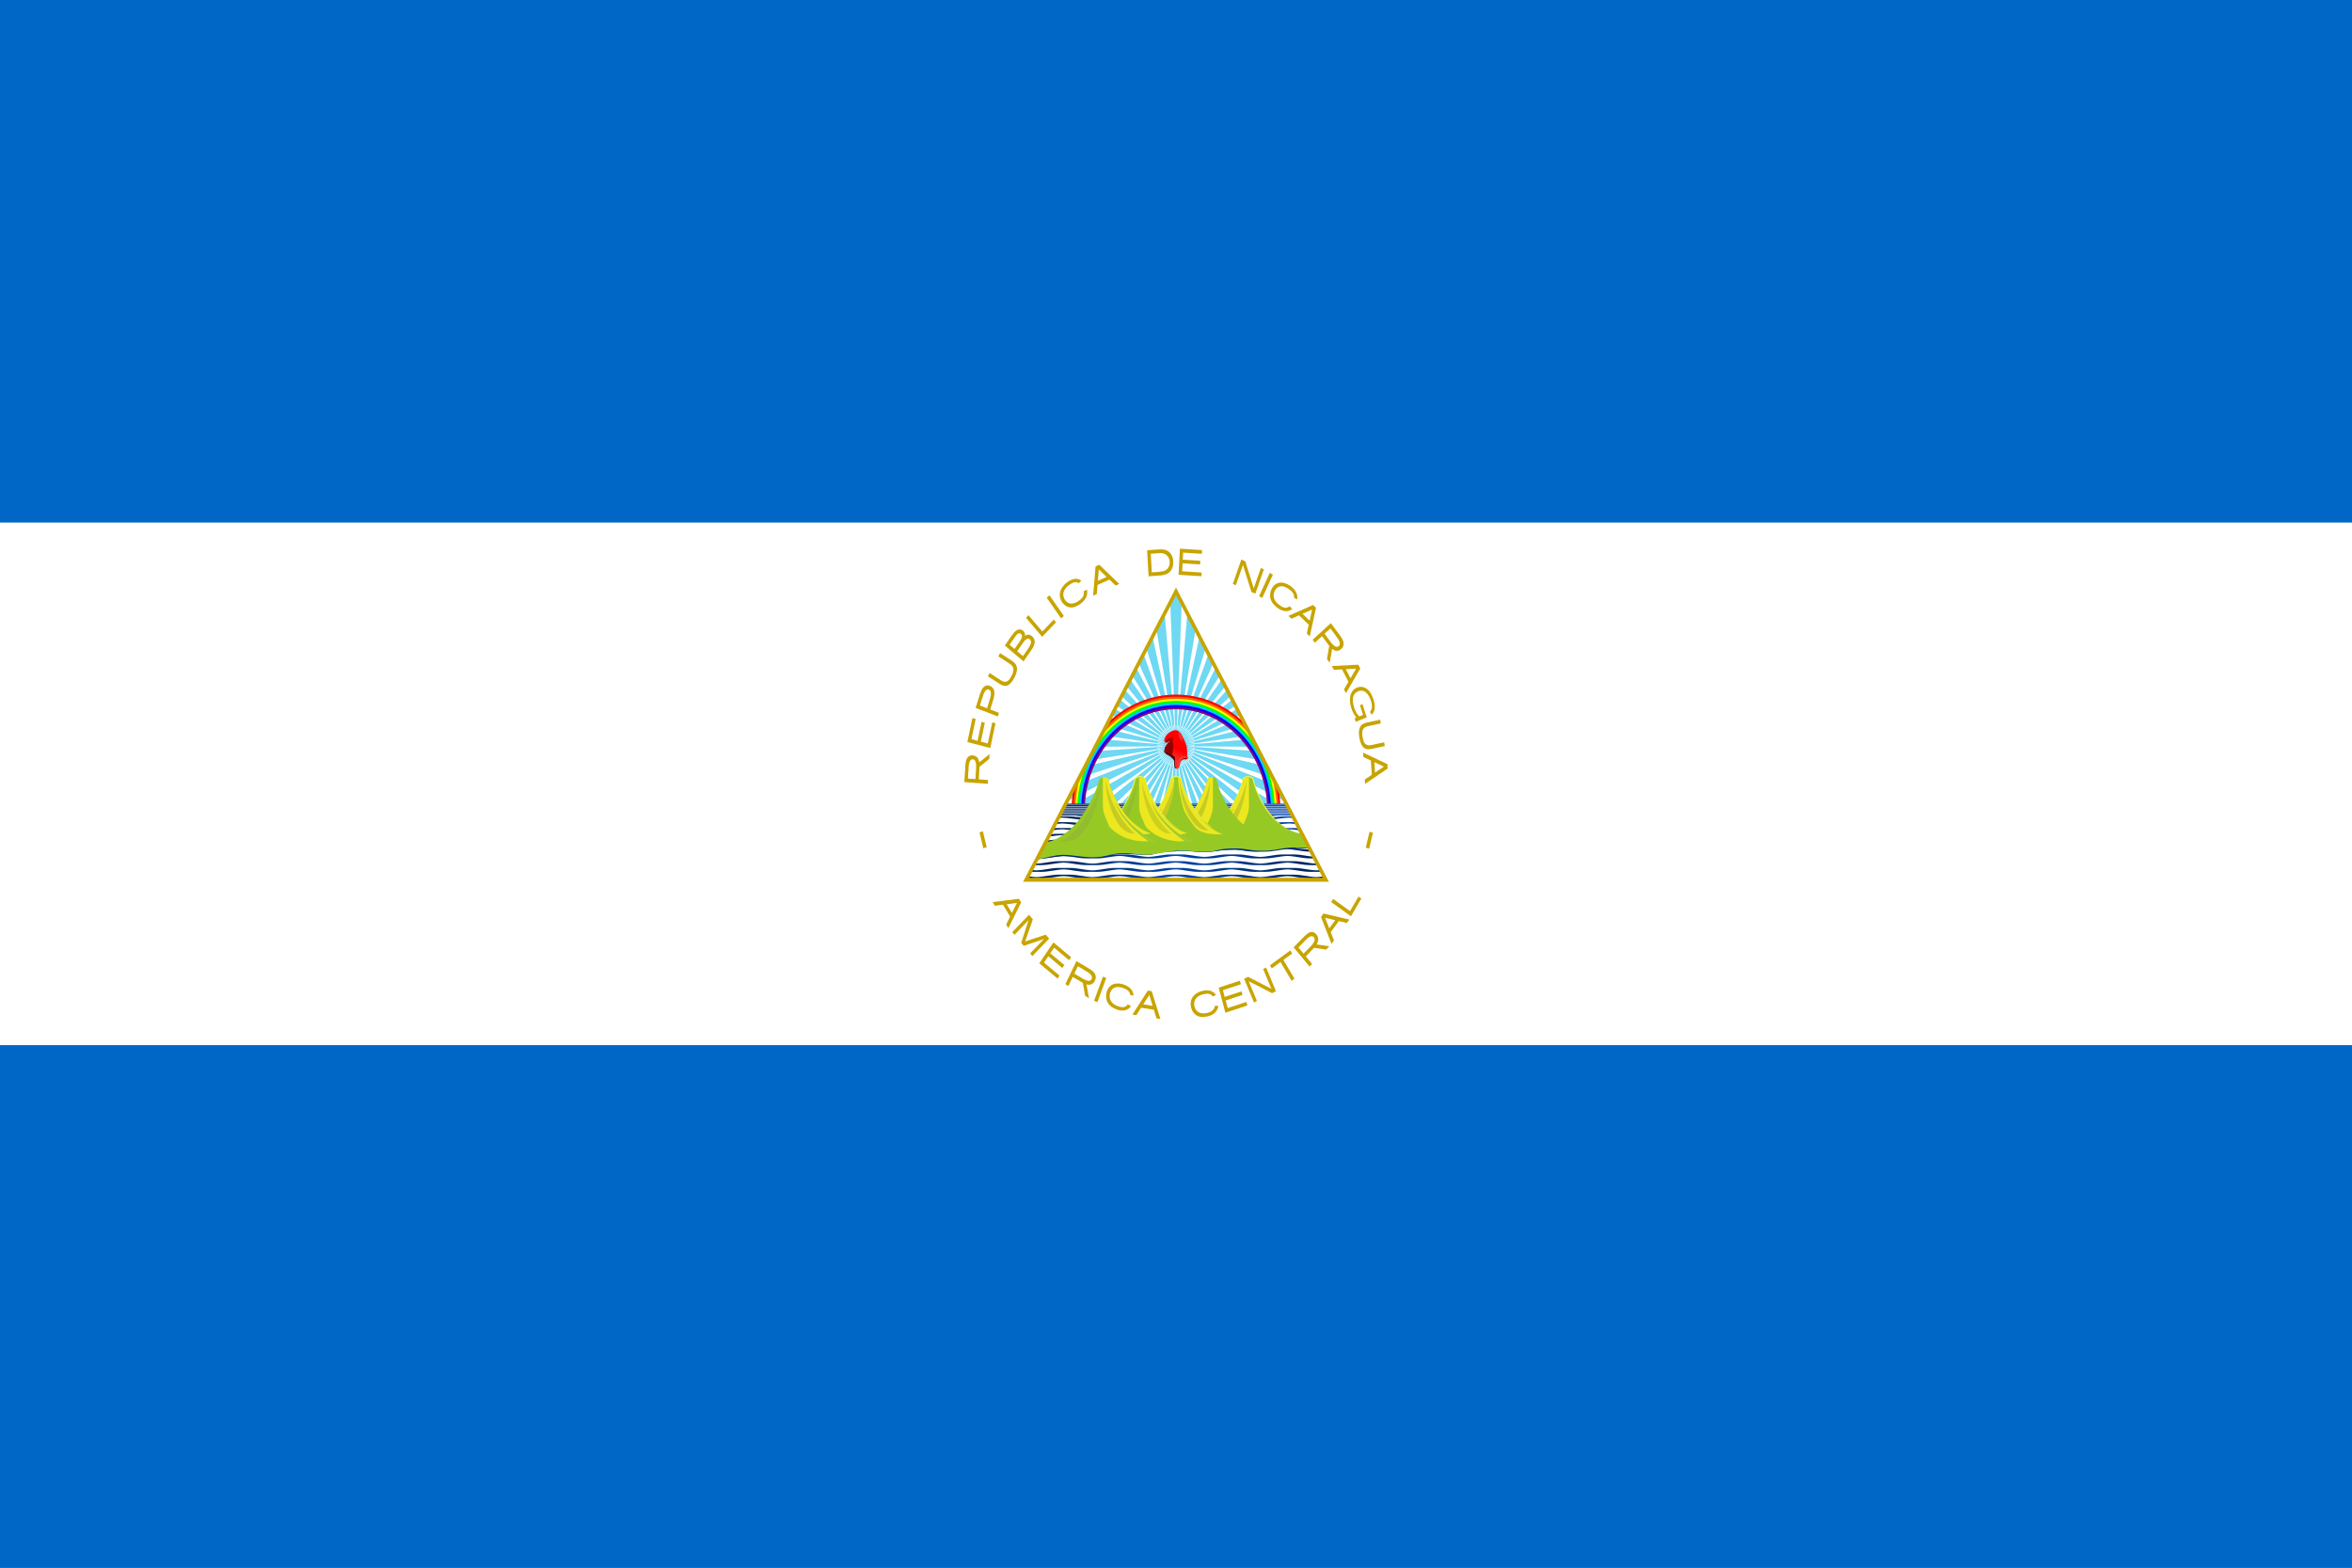 <?xml version="1.0" encoding="UTF-8" standalone="no"?>
<svg
   xmlns:dc="http://purl.org/dc/elements/1.1/"
   xmlns:cc="http://creativecommons.org/ns#"
   xmlns:rdf="http://www.w3.org/1999/02/22-rdf-syntax-ns#"
   xmlns:svg="http://www.w3.org/2000/svg"
   xmlns="http://www.w3.org/2000/svg"
   xmlns:xlink="http://www.w3.org/1999/xlink"
   xmlns:sodipodi="http://sodipodi.sourceforge.net/DTD/sodipodi-0.dtd"
   xmlns:inkscape="http://www.inkscape.org/namespaces/inkscape"
   width="900"
   height="600"
   version="1.1"
   id="svg256"
   sodipodi:docname="nicaragua.svg"
   inkscape:version="0.92.0 r15299">
  <rect width="100%" height="100%" fill="#333333" stroke="none"/>
  <sodipodi:namedview
     pagecolor="#ffffff"
     bordercolor="#666666"
     borderopacity="1"
     objecttolerance="10"
     gridtolerance="10"
     guidetolerance="10"
     inkscape:pageopacity="0"
     inkscape:pageshadow="2"
     inkscape:window-width="640"
     inkscape:window-height="480"
     id="namedview258"
     showgrid="false"
     fit-margin-top="0"
     fit-margin-left="0"
     fit-margin-right="0"
     fit-margin-bottom="0"
     inkscape:zoom="1.3216667"
     inkscape:cx="201.89156"
     inkscape:cy="300"
     inkscape:current-layer="svg256" />
  <defs
     id="defs30">
    <linearGradient
       id="cap1"
       gradientUnits="userSpaceOnUse"
       x1="498.738"
       y1="289.055"
       x2="500.626"
       y2="283.42">
      <stop
         stop-color="#510000"
         offset="0"
         id="stop2" />
      <stop
         stop-color="#8a0000"
         offset="0.3"
         id="stop4" />
      <stop
         stop-color="#a00"
         offset="1"
         id="stop6" />
    </linearGradient>
    <linearGradient
       id="cap2"
       gradientUnits="userSpaceOnUse"
       x1="501.444"
       y1="291.373"
       x2="502.927"
       y2="287.449">
      <stop
         stop-color="#ff2a2a"
         offset="0"
         id="stop9" />
      <stop
         stop-color="#f00"
         offset="1"
         id="stop11" />
    </linearGradient>
    <linearGradient
       id="mountain"
       gradientUnits="userSpaceOnUse"
       x1="484.764"
       y1="311.709"
       x2="484.764"
       y2="317.647">
      <stop
         stop-color="#F5F549"
         offset="0"
         id="stop14" />
      <stop
         stop-color="#97C924"
         offset="1"
         id="stop16" />
    </linearGradient>
    <linearGradient
       id="seafgrad">
      <stop
         stop-color="#025"
         offset="0"
         id="stop19" />
      <stop
         stop-color="#04a"
         offset="0.5"
         id="stop21" />
      <stop
         stop-color="#025"
         offset="1"
         id="stop23" />
    </linearGradient>
    <linearGradient
       id="seabgrad"
       xlink:href="#seafgrad"
       gradientUnits="userSpaceOnUse"
       x1="444.509"
       y1="317.486"
       x2="634.411"
       y2="317.486" />
    <clipPath
       id="shield">
      <path
         d="m 500,226.375 -63.702,110.332 h 127.401 z"
         id="path27"
         inkscape:connector-curvature="0"
         style="fill:#000000" />
    </clipPath>
    <linearGradient
       inkscape:collect="always"
       xlink:href="#seafgrad"
       id="linearGradient4867"
       gradientUnits="userSpaceOnUse"
       x1="444.509"
       y1="317.486"
       x2="634.411"
       y2="317.486" />
    <linearGradient
       inkscape:collect="always"
       xlink:href="#seafgrad"
       id="linearGradient4869"
       gradientUnits="userSpaceOnUse"
       x1="444.509"
       y1="317.486"
       x2="634.411"
       y2="317.486" />
    <linearGradient
       inkscape:collect="always"
       xlink:href="#seafgrad"
       id="linearGradient4871"
       gradientUnits="userSpaceOnUse"
       x1="444.509"
       y1="317.486"
       x2="634.411"
       y2="317.486" />
    <linearGradient
       inkscape:collect="always"
       xlink:href="#seafgrad"
       id="linearGradient4873"
       gradientUnits="userSpaceOnUse"
       x1="444.509"
       y1="317.486"
       x2="634.411"
       y2="317.486" />
    <linearGradient
       inkscape:collect="always"
       xlink:href="#mountain"
       id="linearGradient4877"
       gradientUnits="userSpaceOnUse"
       x1="484.764"
       y1="311.709"
       x2="484.764"
       y2="317.647" />
    <linearGradient
       inkscape:collect="always"
       xlink:href="#seafgrad"
       id="linearGradient4881"
       gradientTransform="scale(4.457,0.224)"
       x1="98.901"
       y1="1440.155"
       x2="124.971"
       y2="1440.155"
       gradientUnits="userSpaceOnUse" />
    <linearGradient
       inkscape:collect="always"
       xlink:href="#seafgrad"
       id="linearGradient4646"
       gradientUnits="userSpaceOnUse"
       x1="444.509"
       y1="317.486"
       x2="634.411"
       y2="317.486" />
    <linearGradient
       inkscape:collect="always"
       xlink:href="#seafgrad"
       id="linearGradient4648"
       gradientUnits="userSpaceOnUse"
       x1="444.509"
       y1="317.486"
       x2="634.411"
       y2="317.486" />
    <linearGradient
       inkscape:collect="always"
       xlink:href="#seafgrad"
       id="linearGradient4650"
       gradientUnits="userSpaceOnUse"
       x1="444.509"
       y1="317.486"
       x2="634.411"
       y2="317.486" />
    <linearGradient
       inkscape:collect="always"
       xlink:href="#seafgrad"
       id="linearGradient4652"
       gradientUnits="userSpaceOnUse"
       x1="444.509"
       y1="317.486"
       x2="634.411"
       y2="317.486" />
    <linearGradient
       inkscape:collect="always"
       xlink:href="#mountain"
       id="linearGradient4654"
       gradientUnits="userSpaceOnUse"
       x1="484.764"
       y1="311.709"
       x2="484.764"
       y2="317.647" />
    <linearGradient
       inkscape:collect="always"
       xlink:href="#mountain"
       id="linearGradient4656"
       gradientUnits="userSpaceOnUse"
       x1="484.764"
       y1="311.709"
       x2="484.764"
       y2="317.647" />
    <linearGradient
       inkscape:collect="always"
       xlink:href="#seafgrad"
       id="linearGradient4658"
       gradientUnits="userSpaceOnUse"
       gradientTransform="scale(9.124,0.11)"
       x1="47.855"
       y1="3054.214"
       x2="61.745"
       y2="3054.214" />
  </defs>
  <g
     id="g4857"
     transform="scale(0.9,1)">
    <rect
       id="rect32"
       height="600"
       width="1000"
       x="0"
       y="0"
       style="fill:#0067c6" />
    <rect
       id="rect34"
       y="200"
       height="200"
       width="1000"
       x="0"
       style="fill:#ffffff" />
    <g
       id="text"
       style="fill:#c8a400">
      <path
         id="path36"
         d="m 410,299.329 c 3.326,0.222 6.653,0.444 9.979,0.667 0.033,-0.486 0.064,-0.972 0.098,-1.458 -1.308,-0.087 -2.616,-0.175 -3.925,-0.262 0.099,-1.603 0.233,-3.205 0.304,-4.809 1.388,-1.004 2.778,-2.007 4.161,-3.017 0.041,-0.616 0.082,-1.232 0.123,-1.848 -1.463,1.062 -2.926,2.124 -4.388,3.186 -0.148,-1.038 -0.722,-2.107 -1.765,-2.468 -0.913,-0.331 -2.032,-0.388 -2.823,0.264 -1.003,0.738 -1.184,2.059 -1.314,3.208 -0.175,2.177 -0.297,4.36 -0.451,6.538 z m 1.519,-1.362 c 0.12,-1.638 0.195,-3.279 0.351,-4.914 0.123,-0.808 0.271,-1.742 0.979,-2.257 0.64,-0.425 1.585,-0.109 1.846,0.614 0.522,1.247 0.29,2.622 0.223,3.93 -0.063,0.947 -0.127,1.894 -0.19,2.841 -1.07,-0.071 -2.142,-0.142 -3.21,-0.214 z"
         inkscape:connector-curvature="0" />
      <path
         id="path38"
         d="m 411.299,284.006 c 3.246,0.758 6.492,1.516 9.738,2.274 0.738,-3.159 1.475,-6.319 2.213,-9.478 -0.461,-0.108 -0.922,-0.215 -1.384,-0.323 -0.628,2.688 -1.255,5.375 -1.883,8.063 -0.988,-0.231 -1.976,-0.461 -2.964,-0.692 0.566,-2.422 1.131,-4.844 1.697,-7.266 -0.459,-0.107 -0.918,-0.214 -1.377,-0.321 -0.566,2.422 -1.131,4.844 -1.696,7.266 -0.874,-0.204 -1.749,-0.408 -2.623,-0.612 0.604,-2.587 1.208,-5.174 1.812,-7.761 -0.464,-0.108 -0.927,-0.216 -1.391,-0.325 -0.714,3.059 -1.428,6.117 -2.142,9.176 z"
         inkscape:connector-curvature="0" />
      <path
         id="path40"
         d="m 414.807,270.929 c 3.148,1.095 6.297,2.19 9.445,3.285 0.16,-0.46 0.32,-0.92 0.48,-1.379 -1.238,-0.431 -2.477,-0.861 -3.715,-1.292 0.485,-1.429 1.016,-2.842 1.462,-4.284 0.32,-1.177 0.567,-2.553 -0.126,-3.647 -0.562,-0.809 -1.562,-1.328 -2.549,-1.296 -1.089,0.047 -1.975,0.848 -2.458,1.775 -0.714,1.342 -1.114,2.818 -1.635,4.24 -0.301,0.866 -0.603,1.733 -0.904,2.599 z m 1.825,-0.912 c 0.506,-1.417 0.962,-2.853 1.509,-4.255 0.34,-0.749 0.755,-1.637 1.617,-1.875 0.709,-0.162 1.452,0.382 1.513,1.109 0.173,1.336 -0.411,2.597 -0.821,3.837 -0.26,0.747 -0.52,1.494 -0.78,2.242 -1.013,-0.352 -2.026,-0.705 -3.039,-1.057 z"
         inkscape:connector-curvature="0" />
      <path
         id="path42"
         d="m 420.024,258.833 c 1.781,1.033 3.547,2.093 5.338,3.107 1.01,0.543 2.291,0.854 3.347,0.245 1.441,-0.798 2.343,-2.271 3.051,-3.707 0.558,-1.21 0.962,-2.714 0.252,-3.951 -0.765,-1.235 -2.156,-1.803 -3.344,-2.54 -1.152,-0.674 -2.305,-1.348 -3.457,-2.022 -0.245,0.418 -0.489,0.836 -0.734,1.255 1.694,0.998 3.4,1.975 5.086,2.986 0.806,0.491 1.474,1.381 1.336,2.369 -0.159,1.178 -0.832,2.212 -1.503,3.164 -0.553,0.771 -1.483,1.394 -2.469,1.185 -1.029,-0.197 -1.865,-0.871 -2.769,-1.357 -1.133,-0.663 -2.266,-1.326 -3.399,-1.988 -0.245,0.418 -0.489,0.836 -0.734,1.255 z"
         inkscape:connector-curvature="0" />
      <path
         id="path44"
         d="m 427.227,247.062 c 2.647,2.026 5.295,4.051 7.942,6.077 1.232,-1.609 2.46,-3.223 3.701,-4.824 0.712,-1.022 1.368,-2.351 0.885,-3.604 -0.439,-0.997 -1.466,-1.77 -2.567,-1.821 -0.497,-0.068 -1.146,0.308 -1.415,0.474 0.283,-1.066 -0.589,-2.068 -1.572,-2.35 -1.182,-0.42 -2.381,0.338 -3.162,1.178 -0.92,1.001 -1.689,2.129 -2.531,3.195 -0.427,0.558 -0.854,1.117 -1.282,1.675 z m 2.014,-0.298 c 0.929,-1.191 1.809,-2.422 2.783,-3.576 0.453,-0.504 1.179,-1.075 1.882,-0.705 0.64,0.278 0.798,1.085 0.492,1.666 -0.485,1.04 -1.286,1.883 -1.954,2.805 -0.364,0.475 -0.727,0.951 -1.091,1.426 -0.704,-0.539 -1.408,-1.077 -2.112,-1.616 z m 3.236,2.476 c 0.964,-1.234 1.873,-2.513 2.89,-3.703 0.52,-0.544 1.172,-1.229 1.997,-1.072 0.704,0.162 1.217,0.927 0.973,1.636 -0.396,1.309 -1.376,2.311 -2.164,3.396 -0.414,0.541 -0.827,1.081 -1.241,1.622 -0.818,-0.626 -1.637,-1.252 -2.455,-1.879 z"
         inkscape:connector-curvature="0" />
      <path
         id="path46"
         d="m 436.231,236.455 6.867,7.269 5.883,-5.558 -0.976,-1.033 -4.706,4.446 -0.121,0.114 -0.087,-0.092 -5.805,-6.144 z"
         inkscape:connector-curvature="0" />
      <path
         id="path48"
         d="m 445.035,228.752 6.095,7.928 1.189,-0.914 -6.095,-7.928 z"
         inkscape:connector-curvature="0" />
      <path
         id="path50"
         d="m 453.991,222.67 c -0.988,0.615 -1.784,1.335 -2.398,2.176 -0.611,0.837 -0.941,1.71 -0.989,2.622 -0.048,0.912 0.195,1.795 0.733,2.657 0.493,0.79 1.153,1.404 1.976,1.844 0.82,0.439 1.706,0.601 2.676,0.492 0.965,-0.108 2.055,-0.535 3.269,-1.291 1.165,-0.726 1.991,-1.562 2.5,-2.525 0.488,-0.923 0.626,-1.904 0.416,-2.947 l -1.383,0.542 c 0.362,1.999 -0.927,2.959 -2.37,3.875 -2.259,1.374 -4.46,1.275 -5.808,-0.79 -1.398,-2.328 0.13,-4.251 2.052,-5.5 1.364,-0.851 2.708,-1.433 3.987,-0.619 l 1.083,-0.964 c -0.746,-0.515 -1.592,-0.753 -2.556,-0.699 -1.012,0.056 -2.068,0.428 -3.189,1.126 z"
         inkscape:connector-curvature="0" />
      <path
         id="path52"
         d="m 465.808,216.773 -1.047,11.206 1.557,-0.628 0.315,-3.474 0.006,-0.003 5.058,-2.039 2.636,2.284 1.557,-0.628 -8.526,-7.346 -1.557,0.628 z m 1.368,1.149 3.325,2.878 -3.723,1.501 z"
         inkscape:connector-curvature="0" />
      <path
         id="path54"
         d="m 487.726,210.591 c 0.208,3.327 0.416,6.654 0.624,9.98 1.804,-0.122 3.612,-0.206 5.414,-0.356 1.418,-0.162 2.939,-0.531 3.908,-1.659 1.251,-1.388 1.429,-3.462 0.881,-5.189 -0.46,-1.521 -1.827,-2.671 -3.376,-2.963 -1.524,-0.293 -3.078,-0.062 -4.614,0.008 -0.946,0.059 -1.892,0.118 -2.838,0.177 z m 1.539,1.327 c 1.436,-0.076 2.871,-0.216 4.31,-0.224 0.816,-0.024 1.629,0.215 2.288,0.701 1.001,0.684 1.588,1.916 1.457,3.125 -0.071,1.39 -1.093,2.669 -2.444,3.02 -0.773,0.2 -1.576,0.256 -2.367,0.344 -0.932,0.058 -1.864,0.117 -2.796,0.175 -0.149,-2.38 -0.298,-4.76 -0.447,-7.141 z"
         inkscape:connector-curvature="0" />
      <path
         id="path56"
         d="m 501.664,210 c -0.19,3.328 -0.38,6.656 -0.571,9.984 3.239,0.185 6.478,0.37 9.717,0.555 0.027,-0.473 0.054,-0.946 0.081,-1.419 -2.755,-0.157 -5.511,-0.316 -8.266,-0.472 0.057,-1.013 0.116,-2.026 0.173,-3.039 2.483,0.141 4.966,0.284 7.449,0.425 0.027,-0.47 0.054,-0.941 0.081,-1.411 -2.483,-0.142 -4.966,-0.284 -7.449,-0.425 0.051,-0.896 0.102,-1.793 0.153,-2.689 2.652,0.151 5.304,0.303 7.956,0.454 0.027,-0.475 0.054,-0.95 0.082,-1.426 -3.136,-0.179 -6.271,-0.359 -9.407,-0.538 z"
         inkscape:connector-curvature="0" />
      <path
         id="path58"
         d="m 527.774,214.166 -3.616,9.323 1.286,0.499 2.867,-7.392 0.149,-0.384 0.16,0.427 3.448,9.919 1.684,0.653 3.616,-9.323 -1.289,-0.5 -2.866,7.389 -0.146,0.378 -0.158,-0.422 -3.454,-9.913 z"
         inkscape:connector-curvature="0" />
      <path
         id="path60"
         d="m 541.208,219.937 -4.546,8.907 -1.336,-0.682 4.546,-8.907 z"
         inkscape:connector-curvature="0" />
      <path
         id="path62"
         d="m 548.751,224.356 c -0.971,-0.641 -1.958,-1.065 -2.978,-1.271 -1.016,-0.206 -1.947,-0.142 -2.796,0.195 -0.848,0.337 -1.549,0.926 -2.109,1.775 -0.513,0.777 -0.795,1.633 -0.852,2.565 -0.056,0.928 0.165,1.801 0.669,2.637 0.501,0.832 1.344,1.644 2.537,2.432 1.146,0.756 2.251,1.158 3.338,1.219 1.043,0.058 1.991,-0.226 2.852,-0.851 l -1.07,-1.031 c -1.665,1.163 -3.076,0.392 -4.51,-0.537 -2.191,-1.479 -3.019,-3.521 -1.706,-5.608 1.532,-2.242 3.917,-1.656 5.854,-0.43 1.343,0.884 2.432,1.863 2.226,3.366 l 1.328,0.582 c 0.157,-0.892 0.02,-1.761 -0.431,-2.614 -0.473,-0.896 -1.252,-1.701 -2.354,-2.428 z"
         inkscape:connector-curvature="0" />
      <path
         id="path64"
         d="m 558.272,231.538 -10.454,4.17 1.268,1.101 3.236,-1.302 0.005,0.005 4.119,3.575 -0.833,3.387 1.268,1.101 2.658,-10.936 -1.268,-1.101 z m -0.4,1.741 -1.049,4.27 -3.032,-2.632 z"
         inkscape:connector-curvature="0" />
      <path
         id="path66"
         d="m 565.825,238.486 c -2.572,2.121 -5.144,4.242 -7.716,6.363 0.31,0.376 0.62,0.751 0.929,1.127 1.012,-0.834 2.023,-1.668 3.035,-2.503 1.029,1.234 2.029,2.491 3.08,3.707 -0.321,1.683 -0.643,3.366 -0.956,5.05 0.393,0.476 0.786,0.953 1.178,1.429 0.335,-1.776 0.671,-3.553 1.006,-5.329 0.864,0.708 2.128,1.063 3.16,0.502 0.888,-0.42 1.67,-1.228 1.716,-2.257 0.108,-1.379 -0.875,-2.496 -1.662,-3.519 -1.256,-1.524 -2.514,-3.047 -3.769,-4.571 z m -0.17,2.034 c 1.08,1.334 2.214,2.627 3.246,3.999 0.476,0.707 1.069,1.701 0.523,2.528 -0.45,0.707 -1.435,0.645 -2.039,0.186 -1.225,-0.824 -2.033,-2.087 -2.989,-3.184 -0.408,-0.494 -0.815,-0.988 -1.223,-1.483 0.827,-0.682 1.655,-1.365 2.482,-2.047 z"
         inkscape:connector-curvature="0" />
      <path
         id="path68"
         d="m 577.523,254.401 -11.243,0.515 0.838,1.455 3.484,-0.169 0.003,0.006 2.72,4.727 -1.897,2.927 0.838,1.455 6.094,-9.462 -0.838,-1.455 z m -0.948,1.514 -2.39,3.691 -2.002,-3.48 z"
         inkscape:connector-curvature="0" />
      <path
         id="path70"
         d="m 583.939,267.638 c -0.625,-1.697 -1.611,-3.434 -3.28,-4.282 -1.857,-0.933 -4.328,-0.479 -5.645,1.156 -1.147,1.359 -1.206,3.281 -0.899,4.952 0.362,1.918 1.241,3.744 2.563,5.185 -0.249,0.089 -0.498,0.179 -0.747,0.268 0.159,0.444 0.319,0.888 0.478,1.331 1.561,-0.561 3.123,-1.122 4.684,-1.684 -0.607,-1.686 -1.214,-3.372 -1.822,-5.058 -0.361,0.13 -0.722,0.259 -1.082,0.389 0.447,1.243 0.893,2.486 1.34,3.728 -0.529,0.19 -1.058,0.38 -1.587,0.57 -1.4,-1.203 -2.181,-2.98 -2.586,-4.748 -0.301,-1.327 -0.313,-2.917 0.694,-3.961 1.154,-1.201 3.201,-1.574 4.587,-0.55 1.367,1 2.138,2.622 2.528,4.233 0.267,1.06 0.223,2.32 -0.581,3.147 -0.225,0.169 0.132,0.404 0.193,0.605 0.127,0.21 0.255,0.421 0.382,0.631 0.848,-0.668 1.36,-1.714 1.344,-2.797 0.028,-1.064 -0.206,-2.121 -0.564,-3.118 z"
         inkscape:connector-curvature="0" />
      <path
         id="path72"
         d="m 586.811,275.447 -5.593,1.088 c -1.038,0.202 -1.816,0.531 -2.335,0.968 -0.518,0.437 -0.849,1.052 -1.009,1.871 -0.158,0.81 -0.135,1.803 0.097,3.011 0.002,0.009 0.004,0.018 0.005,0.028 0.237,1.207 0.589,2.136 1.039,2.828 0.455,0.699 0.993,1.146 1.637,1.356 0.645,0.211 1.489,0.224 2.527,0.022 l 5.593,-1.088 -0.278,-1.427 -5.457,1.062 c -2.45,0.477 -3.275,-0.813 -3.696,-3.019 -0.002,-0.009 -0.003,-0.018 -0.005,-0.028 -0.437,-2.203 -0.155,-3.707 2.295,-4.184 l 5.457,-1.062 -0.278,-1.427 z"
         inkscape:connector-curvature="0" />
      <path
         id="path74"
         d="m 589.879,292.467 -10.348,-4.425 0.121,1.675 3.211,1.363 5.1e-4,0.007 0.394,5.44 -2.981,1.811 0.121,1.675 9.602,-5.87 -0.121,-1.675 z m -1.512,0.951 -3.757,2.285 -0.29,-4.004 z"
         inkscape:connector-curvature="0" />
      <rect
         id="rect76"
         transform="matrix(-0.967,0.255,0.255,0.967,0,0)"
         y="414.199"
         x="-322.944"
         height="6.3"
         width="1.5" />
      <rect
         id="rect78"
         transform="rotate(14.749)"
         y="159.606"
         x="644.14"
         height="6.3"
         width="1.5" />
      <path
         id="path80"
         d="m 433.217,343.989 -11.181,1.286 0.936,1.394 3.464,-0.408 0.004,0.006 3.039,4.529 -1.692,3.051 0.936,1.394 5.43,-9.858 -0.936,-1.394 z m -0.842,1.576 -2.13,3.847 -2.237,-3.334 z"
         inkscape:connector-curvature="0" />
      <path
         id="path82"
         d="m 437.497,350.098 -7.127,6.665 0.952,1.018 6.006,-5.617 -3.151,8.67 1.092,1.167 8.611,-2.614 -5.898,5.515 0.952,1.018 7.127,-6.665 -1.446,-1.546 -8.751,2.614 3.277,-8.469 z"
         inkscape:connector-curvature="0" />
      <path
         id="path84"
         d="m 447.878,360.689 c -2.005,2.663 -4.01,5.326 -6.016,7.988 2.592,1.952 5.183,3.903 7.775,5.855 0.285,-0.378 0.57,-0.757 0.855,-1.135 -2.205,-1.66 -4.409,-3.32 -6.614,-4.981 0.61,-0.811 1.221,-1.621 1.831,-2.432 1.987,1.496 3.974,2.992 5.96,4.488 0.283,-0.376 0.567,-0.753 0.85,-1.129 -1.987,-1.496 -3.974,-2.992 -5.96,-4.488 0.54,-0.717 1.08,-1.434 1.62,-2.152 2.122,1.598 4.244,3.196 6.366,4.794 0.286,-0.38 0.573,-0.761 0.859,-1.141 -2.509,-1.889 -5.018,-3.779 -7.527,-5.668 z"
         inkscape:connector-curvature="0" />
      <path
         id="path86"
         d="m 457.662,367.85 c -1.57,2.941 -3.14,5.882 -4.71,8.823 0.429,0.229 0.859,0.458 1.288,0.688 0.618,-1.157 1.235,-2.313 1.852,-3.47 1.421,0.749 2.825,1.53 4.259,2.254 0.345,1.678 0.688,3.357 1.04,5.034 0.545,0.291 1.089,0.581 1.634,0.872 -0.367,-1.77 -0.733,-3.54 -1.1,-5.31 1.069,0.325 2.372,0.173 3.113,-0.74 0.629,-0.705 1.058,-1.693 0.756,-2.639 -0.351,-1.303 -1.634,-1.986 -2.717,-2.617 -1.803,-0.969 -3.612,-1.929 -5.416,-2.894 z m 0.617,1.945 c 1.507,0.822 3.048,1.585 4.525,2.461 0.685,0.462 1.553,1.095 1.467,2.027 -0.076,0.818 -0.958,1.254 -1.703,1.081 -1.459,-0.242 -2.69,-1.112 -3.99,-1.761 -0.605,-0.323 -1.209,-0.646 -1.814,-0.968 0.505,-0.946 1.01,-1.892 1.515,-2.838 z"
         inkscape:connector-curvature="0" />
      <path
         id="path88"
         d="m 468.957,373.756 -3.779,9.259 1.389,0.567 3.779,-9.259 z"
         inkscape:connector-curvature="0" />
      <path
         id="path90"
         d="m 477.975,376.871 c -1.105,-0.367 -2.167,-0.52 -3.206,-0.455 -1.035,0.065 -1.917,0.369 -2.649,0.915 -0.732,0.546 -1.256,1.297 -1.576,2.261 -0.293,0.884 -0.344,1.784 -0.156,2.699 0.187,0.911 0.627,1.696 1.331,2.373 0.7,0.673 1.725,1.239 3.082,1.69 1.303,0.433 2.474,0.534 3.54,0.311 1.022,-0.214 1.864,-0.735 2.533,-1.563 l -1.301,-0.718 c -1.306,1.556 -2.868,1.177 -4.495,0.652 -2.5,-0.86 -3.83,-2.617 -3.103,-4.973 0.898,-2.563 3.353,-2.616 5.542,-1.935 1.526,0.505 2.833,1.168 3.023,2.672 l 1.433,0.217 c -0.081,-0.902 -0.438,-1.706 -1.095,-2.413 -0.689,-0.743 -1.651,-1.318 -2.904,-1.734 z"
         inkscape:connector-curvature="0" />
      <path
         id="path92"
         d="m 488.029,379.122 -6.54,9.159 1.662,0.24 2.019,-2.845 0.007,10e-4 5.398,0.781 1.13,3.3 1.662,0.24 -3.676,-10.637 -1.662,-0.24 z m 0.605,1.681 1.426,4.159 -3.973,-0.575 z"
         inkscape:connector-curvature="0" />
      <path
         id="path94"
         d="m 511.47,379.193 c -1.143,0.221 -2.144,0.607 -3.018,1.172 -0.871,0.563 -1.492,1.26 -1.863,2.094 -0.371,0.834 -0.46,1.745 -0.268,2.743 0.177,0.914 0.573,1.724 1.184,2.43 0.609,0.703 1.377,1.172 2.322,1.418 0.94,0.245 2.11,0.237 3.514,-0.035 1.348,-0.26 2.419,-0.745 3.239,-1.462 0.787,-0.687 1.266,-1.553 1.445,-2.603 l -1.485,0.011 c -0.378,1.996 -1.925,2.431 -3.601,2.769 -2.601,0.474 -4.62,-0.408 -5.14,-2.818 -0.472,-2.674 1.644,-3.922 3.886,-4.4 1.578,-0.306 3.042,-0.368 3.944,0.851 l 1.356,-0.512 c -0.512,-0.747 -1.217,-1.273 -2.135,-1.568 -0.964,-0.31 -2.084,-0.341 -3.381,-0.091 z"
         inkscape:connector-curvature="0" />
      <path
         id="path96"
         d="m 518.148,378.01 c 0.948,3.196 1.896,6.391 2.844,9.587 3.11,-0.923 6.221,-1.846 9.331,-2.768 -0.135,-0.454 -0.269,-0.908 -0.404,-1.362 -2.646,0.785 -5.292,1.57 -7.938,2.355 -0.289,-0.973 -0.577,-1.946 -0.866,-2.918 2.384,-0.708 4.769,-1.415 7.153,-2.122 -0.134,-0.452 -0.268,-0.903 -0.402,-1.355 -2.384,0.707 -4.769,1.415 -7.153,2.122 -0.255,-0.861 -0.511,-1.721 -0.766,-2.582 2.547,-0.756 5.093,-1.511 7.64,-2.267 -0.135,-0.456 -0.271,-0.913 -0.406,-1.369 -3.011,0.893 -6.022,1.787 -9.033,2.68 z"
         inkscape:connector-curvature="0" />
      <path
         id="path98"
         d="m 528.966,374.61 c 1.399,3.025 2.799,6.051 4.198,9.076 0.417,-0.193 0.835,-0.386 1.252,-0.579 -1.167,-2.523 -2.334,-5.047 -3.502,-7.57 3.237,1.468 6.455,2.979 9.685,4.464 0.215,0.187 0.431,0.062 0.646,-0.053 0.42,-0.194 0.839,-0.388 1.259,-0.582 -1.399,-3.025 -2.799,-6.051 -4.198,-9.076 -0.418,0.194 -0.837,0.387 -1.255,0.581 1.166,2.52 2.331,5.04 3.497,7.56 -3.324,-1.507 -6.629,-3.054 -9.946,-4.577 -0.545,0.252 -1.091,0.505 -1.636,0.757 z"
         inkscape:connector-curvature="0" />
      <path
         id="path100"
         d="m 539.947,369.452 0.783,1.19 3.572,-2.351 0.136,-0.089 0.068,0.103 4.647,7.06 1.214,-0.799 -4.647,-7.06 -0.068,-0.103 0.138,-0.091 3.589,-2.362 -0.783,-1.19 z"
         inkscape:connector-curvature="0" />
      <path
         id="path102"
         d="m 550.009,362.562 c 2.259,2.452 4.518,4.903 6.777,7.355 0.358,-0.33 0.716,-0.66 1.074,-0.989 -0.889,-0.964 -1.777,-1.928 -2.666,-2.893 1.175,-1.095 2.376,-2.163 3.532,-3.279 1.698,0.228 3.396,0.457 5.095,0.678 0.454,-0.418 0.908,-0.837 1.362,-1.255 -1.792,-0.237 -3.584,-0.474 -5.376,-0.711 0.659,-0.902 0.945,-2.183 0.328,-3.183 -0.468,-0.864 -1.318,-1.6 -2.348,-1.59 -1.382,-0.032 -2.444,1.011 -3.422,1.853 -1.453,1.337 -2.905,2.678 -4.357,4.014 z m 2.04,0.058 c 1.273,-1.152 2.501,-2.355 3.815,-3.461 0.68,-0.514 1.64,-1.16 2.495,-0.661 0.731,0.41 0.723,1.397 0.298,2.026 -0.756,1.269 -1.975,2.147 -3.018,3.163 -0.47,0.433 -0.94,0.866 -1.41,1.299 -0.727,-0.789 -1.454,-1.577 -2.18,-2.366 z"
         inkscape:connector-curvature="0" />
      <path
         id="path104"
         d="m 561.643,350.918 4.473,10.327 1.063,-1.3 -1.396,-3.197 0.004,-0.005 3.453,-4.221 3.41,0.734 1.063,-1.3 -11.009,-2.338 -1.063,1.3 z m 1.752,0.349 4.299,0.923 -2.542,3.107 z"
         inkscape:connector-curvature="0" />
      <path
         id="path106"
         d="m 565.998,345.253 8.39,5.441 4.403,-6.79 -1.192,-0.773 -3.522,5.431 -0.09,0.139 -0.106,-0.069 -7.092,-4.599 z"
         inkscape:connector-curvature="0" />
    </g>
    <g
       id="g252"
       clip-path="url(#shield)">
      <g
         id="rays">
        <path
           id="path109"
           d="m 500.001,226.408 -31.479,54.535 -15.42,26.701 h 93.797 L 532.185,282.161 500.001,226.408 Z"
           inkscape:connector-curvature="0"
           style="fill:#ffffff" />
        <g
           id="rays5">
          <g
             id="ray">
            <path
               id="path111"
               d="m 500.001,226.408 -2.357,4.082 2.357,54.977 2.357,-54.977 z"
               inkscape:connector-curvature="0"
               style="opacity:0.62;fill:#17c0eb;stroke:#17c0eb;stroke-width:0.129" />
            <path
               id="path113"
               d="m 500.001,277.475 c -0.044,0 -0.089,0.002 -0.134,0.003 l 0.134,3.111 0.134,-3.111 c -0.044,-9.7e-4 -0.089,-0.003 -0.134,-0.003 z"
               inkscape:connector-curvature="0"
               style="fill:#ffffff" />
          </g>
          <use
             id="use116"
             transform="rotate(72,500.001,285.467)"
             xlink:href="#ray"
             x="0"
             y="0"
             width="100%"
             height="100%" />
          <use
             id="use118"
             transform="rotate(144,500.001,285.467)"
             xlink:href="#ray"
             x="0"
             y="0"
             width="100%"
             height="100%" />
          <use
             id="use120"
             transform="rotate(-144,500.001,285.467)"
             xlink:href="#ray"
             x="0"
             y="0"
             width="100%"
             height="100%" />
          <use
             id="use122"
             transform="rotate(-72,500.001,285.467)"
             xlink:href="#ray"
             x="0"
             y="0"
             width="100%"
             height="100%" />
        </g>
        <use
           id="use125"
           transform="rotate(8,500.001,285.467)"
           xlink:href="#rays5"
           x="0"
           y="0"
           width="100%"
           height="100%" />
        <use
           id="use127"
           transform="rotate(16,500.001,285.467)"
           xlink:href="#rays5"
           x="0"
           y="0"
           width="100%"
           height="100%" />
        <use
           id="use129"
           transform="rotate(24,500.001,285.467)"
           xlink:href="#rays5"
           x="0"
           y="0"
           width="100%"
           height="100%" />
        <use
           id="use131"
           transform="rotate(32,500.001,285.467)"
           xlink:href="#rays5"
           x="0"
           y="0"
           width="100%"
           height="100%" />
        <use
           id="use133"
           transform="rotate(40,500.001,285.467)"
           xlink:href="#rays5"
           x="0"
           y="0"
           width="100%"
           height="100%" />
        <use
           id="use135"
           transform="rotate(48,500.001,285.467)"
           xlink:href="#rays5"
           x="0"
           y="0"
           width="100%"
           height="100%" />
        <use
           id="use137"
           transform="rotate(56,500.001,285.467)"
           xlink:href="#rays5"
           x="0"
           y="0"
           width="100%"
           height="100%" />
        <use
           id="use139"
           transform="rotate(64,500.001,285.467)"
           xlink:href="#rays5"
           x="0"
           y="0"
           width="100%"
           height="100%" />
      </g>
      <g
         id="rainbow">
        <path
           id="path142"
           d="m 500,265.844 c -11.067,0 -21.195,4.051 -28.969,10.75 L 456.375,302 c -0.501,2.67 -0.75,5.434 -0.75,8.25 h 5.031 c 0,-21.726 17.617,-39.344 39.344,-39.344 21.726,0 39.344,17.617 39.344,39.344 h 5.031 c 0,-2.813 -0.25,-5.582 -0.75,-8.25 l -14.656,-25.406 c -7.773,-6.697 -17.904,-10.75 -28.969,-10.75 z"
           inkscape:connector-curvature="0"
           style="fill:#ff0000" />
        <path
           id="path144"
           d="m 500,266.656 c -11.764,0 -22.439,4.675 -30.281,12.25 l -12.031,20.844 c -0.834,3.366 -1.281,6.876 -1.281,10.5 h 4.25 c 0,-21.726 17.617,-39.344 39.344,-39.344 21.726,0 39.344,17.617 39.344,39.344 h 4.25 c 0,-3.625 -0.447,-7.164 -1.281,-10.531 l -12.031,-20.812 c -7.841,-7.575 -18.518,-12.25 -30.281,-12.25 z"
           inkscape:connector-curvature="0"
           style="fill:#ff6600" />
        <path
           id="path146"
           d="m 500,267.469 c -12.702,0 -24.101,5.522 -31.938,14.312 l -8.719,15.094 c -1.384,4.208 -2.125,8.703 -2.125,13.375 h 3.438 c 0,-21.726 17.617,-39.344 39.344,-39.344 21.726,0 39.344,17.617 39.344,39.344 h 3.438 c 0,-4.673 -0.74,-9.165 -2.125,-13.375 l -8.719,-15.095 c -7.836,-8.788 -19.237,-14.312 -31.938,-14.312 z"
           inkscape:connector-curvature="0"
           style="fill:#ffff00" />
        <path
           id="path148"
           d="m 500,268.25 c -14.55,0 -27.372,7.414 -34.906,18.656 l -2.812,4.875 c -2.735,5.574 -4.282,11.842 -4.282,18.469 h 2.656 c 0,-21.726 17.617,-39.344 39.344,-39.344 21.726,0 39.344,17.617 39.344,39.344 h 2.656 c 0,-6.616 -1.556,-12.871 -4.281,-18.438 l -2.844,-4.937 c -7.536,-11.227 -20.337,-18.625 -34.875,-18.625 z"
           inkscape:connector-curvature="0"
           style="fill:#00ff00" />
        <path
           id="path150"
           d="m 500,269.062 c -22.747,0 -41.188,18.44 -41.188,41.188 h 1.844 c 0,-21.726 17.617,-39.344 39.344,-39.344 21.726,0 39.344,17.617 39.344,39.344 h 1.844 c 0,-22.747 -18.44,-41.188 -41.188,-41.188 z"
           inkscape:connector-curvature="0"
           style="fill:#00ccff" />
        <path
           id="path152"
           d="m 500,269.844 c -22.306,0 -40.375,18.1 -40.375,40.406 h 1.344 c 0,-21.559 17.472,-39.031 39.031,-39.031 21.559,0 39.031,17.472 39.031,39.031 h 1.375 c 0,-22.306 -18.1,-40.406 -40.406,-40.406 z"
           inkscape:connector-curvature="0"
           style="fill:#0000ff" />
        <path
           id="path154"
           d="m 500.001,270.657 c -21.864,0 -39.589,17.725 -39.589,39.589 0,0.245 0.003,0.49 0.007,0.734 h 0.801 c -0.005,-0.244 -0.007,-0.489 -0.007,-0.734 0,-21.422 17.366,-38.788 38.788,-38.788 21.422,0 38.788,17.366 38.788,38.788 0,0.245 -0.002,0.49 -0.007,0.734 h 0.797 c 0.004,-0.244 0.007,-0.489 0.007,-0.734 0,-21.864 -17.721,-39.589 -39.585,-39.589 z"
           inkscape:connector-curvature="0"
           style="fill:#800080" />
      </g>
      <g
         id="cap">
        <path
           id="path157"
           d="m 500.395,288.134 c -0.644,-0.124 -1.226,-0.484 -1.775,-0.609 -0.756,0.724 -0.835,1.456 -0.731,2.079 0.263,0.14 0.311,0.353 0.878,0.86 0.567,0.507 0.496,0.773 0.462,1.965 -0.014,0.502 0.07,1.581 0.579,1.682 0.549,0.109 0.932,-0.346 1.09,-1.16 0.153,-0.791 0.418,-1.216 0.698,-1.702 0.307,-1.852 -0.193,-2.508 -1.201,-3.115 z"
           inkscape:connector-curvature="0"
           style="fill:#510000" />
        <path
           id="path159"
           d="m 497.168,283.524 c -0.595,0.015 -1.528,1.012 -1.943,0.475 -0.238,-0.309 -0.279,-0.902 -0.037,-1.4 0.559,-1.151 1.124,-1.716 2.167,-2.33 2.378,-1.401 3.889,-0.951 5.074,1.063 1.098,1.773 2.152,3.73 2.246,5.372 0.029,0.501 0.282,1.408 -0.156,1.86 -1.348,1.389 -4.596,-1.435 -6.497,-0.988 -0.639,0.15 -1.377,0.617 -1.98,0.218 -0.469,-0.31 -0.077,-0.997 0.273,-1.294 0.612,-0.52 1.501,-2.365 1.38,-3.164 -0.068,-0.447 -0.08,0.178 -0.526,0.19 z"
           inkscape:connector-curvature="0"
           style="fill:#ff0000" />
        <path
           id="path161"
           d="m 496.927,282.548 c -1.083,0.445 -0.966,1.076 -1.509,1.59 0.154,0.058 0.765,0.311 1.363,-0.301 0.258,-0.214 0.548,-0.293 0.677,-0.362 -0.305,0.222 -0.523,0.555 -0.684,0.685 -0.405,0.329 -1.035,1.082 -1.341,1.846 -0.306,0.764 -0.43,1.673 -0.375,1.782 0.055,0.109 0.426,0.779 1.565,1.232 2.031,0.807 2.417,2.439 4.478,2.439 1.613,0 1.354,-1.056 2.646,-0.832 1.119,0.194 1.714,-0.697 0.636,-1.232 -1.371,-0.469 -4.092,-0.192 -5.372,0.033 -0.413,-4.084 -0.055,-2.65 -0.152,-4.405 -0.097,-1.755 -0.623,-1.861 0.072,-3.281 -0.578,0.872 -1.277,0.734 -2.004,0.807 z"
           style="fill:url(#cap1)"
           inkscape:connector-curvature="0" />
        <path
           id="path163"
           d="m 500.938,279.795 c -0.04,0.223 -0.077,0.516 -0.056,0.6 0.087,0.339 0.175,0.693 0.277,0.994 0.115,0.336 0.162,0.579 0.24,0.928 0.081,0.36 0.401,0.5 0.694,0.722 0.37,0.28 0.084,1.038 0.314,1.069 0.184,0.025 0.488,-1.071 0.49,-1.247 0,-0.236 -0.001,-0.427 -0.037,-0.647 -0.135,-0.295 -0.272,-0.585 -0.425,-0.872 -0.002,-0.004 -0.007,-0.006 -0.009,-0.009 -0.06,-0.112 -0.122,-0.222 -0.194,-0.328 -0.217,-0.318 -0.485,-0.612 -0.786,-0.863 -0.019,-0.015 -0.037,-0.032 -0.056,-0.047 -0.084,-0.065 -0.17,-0.13 -0.259,-0.188 -0.063,-0.041 -0.129,-0.076 -0.194,-0.113 z"
           inkscape:connector-curvature="0"
           style="fill:#ff2a2a" />
        <path
           id="path165"
           d="m 501.249,287.398 c -0.718,-0.188 -1.426,-0.543 -2.037,-0.725 -1.2,-0.358 -2.48,-1.134 -3.365,-0.813 -0.317,0.14 -0.289,0.456 -0.39,0.909 -0.042,0.534 -0.596,1.32 -0.136,1.062 0.685,-0.383 2.491,0.733 3.095,1.106 0.287,0.177 0.892,0.524 1.082,1.022 0.189,0.498 0.092,1.756 0.041,2.296 -0.053,0.566 0.119,1.835 0.686,1.987 0.611,0.164 1.078,-0.322 1.316,-1.23 0.231,-0.881 0.405,-1.387 0.757,-1.915 0.352,-0.528 0.756,-0.756 1.32,-0.862 0.564,-0.107 1.382,0.462 1.382,-0.203 0,-0.437 -0.384,-0.855 -0.221,-1.454 0.128,-0.472 -0.401,-0.378 -0.842,-0.572 -1.036,-0.319 -1.969,-0.419 -2.688,-0.607 z"
           style="fill:url(#cap2)"
           inkscape:connector-curvature="0" />
        <path
           id="path167"
           d="m 498.363,288.902 c -0.327,-0.178 -2.315,-1.478 -3.043,-1.071 -0.23,0.129 -0.317,-0.016 -0.321,-0.257 -0.004,-0.241 0.109,-0.594 0.184,-0.866 0.075,-0.272 0.196,-0.792 0.516,-1.062 0.687,-0.579 2.269,0.575 3.108,0.887 -0.072,0.435 -0.47,2.355 -0.445,2.37 z"
           inkscape:connector-curvature="0"
           style="fill:#910000" />
        <path
           id="path169"
           d="m 501.763,291.361 c 0.916,-1.603 1.508,-1.397 2.613,-1.374 0.368,0.008 0.476,-0.329 0.392,-0.667 -0.278,0.624 -1.662,-0.069 -2.415,0.263 -1.572,0.693 -1.28,3.77 -2.026,4.07 0.776,0.651 1.124,-1.746 1.436,-2.292 z"
           inkscape:connector-curvature="0"
           style="fill:#ff3a3a" />
      </g>
      <g
         id="seab"
         style="fill:url(#seabgrad)">
        <path
           id="path172"
           d="m 453.103,307.645 -9.955,17.237 h 113.708 L 546.9,307.645 h -93.797 z"
           inkscape:connector-curvature="0"
           style="fill:#ffffff" />
        <g
           id="wavesb3"
           style="fill:url(#linearGradient4652)">
          <path
             d="m 449.705,321.364 c -1.658,0 -3.197,0.167 -4.71,0.353 l -0.487,0.847 c 2.433,-0.217 4.697,-0.649 7.14,-0.709 3.293,0.08 6.284,0.829 9.786,0.829 1.518,0.015 3.027,-0.03 4.526,0 3.499,0 6.489,-0.749 9.783,-0.829 3.296,0.08 6.304,0.829 9.804,0.829 1.518,0.005 3.177,-0.024 4.53,0 3.499,0 6.474,-0.749 9.765,-0.829 3.293,0.08 6.269,0.829 9.768,0.829 1.53,0.015 3.033,-0.03 4.544,0 3.499,0 6.49,-0.749 9.786,-0.829 3.296,0.08 6.281,0.829 9.783,0.829 1.516,0.015 3.031,-0.03 4.53,0 3.499,0 6.475,-0.749 9.765,-0.829 2.551,0.062 4.921,0.518 7.486,0.723 l -0.515,-0.893 c -1.403,-0.168 -2.835,-0.321 -4.367,-0.321 -1.529,-0.021 -3.036,0.031 -4.547,0 -3.499,0 -6.474,0.748 -9.765,0.829 -3.296,-0.08 -6.283,-0.829 -9.786,-0.829 -1.513,-0.021 -3.03,0.031 -4.526,0 -3.499,0 -6.493,0.749 -9.786,0.829 -3.294,-0.08 -6.283,-0.829 -9.783,-0.829 -1.522,-0.021 -3.042,0.031 -4.547,0 -3.499,0 -6.475,0.749 -9.765,0.829 -3.294,-0.08 -6.269,-0.829 -9.768,-0.829 -1.523,-0.021 -3.026,0.031 -4.526,0 -3.503,0 -6.49,0.749 -9.786,0.829 -3.294,-0.081 -6.283,-0.829 -9.783,-0.829 -1.52,-0.021 -3.043,0.031 -4.547,0 z"
             id="waveb1"
             style="fill:url(#linearGradient4646)"
             inkscape:connector-curvature="0" />
          <use
             id="use175"
             y="-1.113"
             xlink:href="#waveb1"
             style="fill:url(#linearGradient4648)"
             x="0"
             width="100%"
             height="100%" />
          <use
             id="use177"
             y="-2.23"
             xlink:href="#waveb1"
             style="fill:url(#linearGradient4650)"
             x="0"
             width="100%"
             height="100%" />
        </g>
        <use
           id="use180"
           y="-3.344"
           xlink:href="#wavesb3"
           style="fill:url(#linearGradient4867)"
           x="0"
           width="100%"
           height="100%" />
        <use
           id="use182"
           y="-6.691"
           xlink:href="#wavesb3"
           style="fill:url(#linearGradient4869)"
           x="0"
           width="100%"
           height="100%" />
        <path
           id="path184"
           d="m 453.23,307.458 -0.123,0.215 h 93.79 l -0.123,-0.215 h -93.543 z m -0.219,0.377 -0.127,0.219 h 94.235 l -0.127,-0.219 z m -0.201,0.346 -0.205,0.356 h 94.792 l -0.205,-0.356 h -94.383 z m -0.318,0.55 -0.25,0.434 h 95.519 l -0.25,-0.434 h -95.018 z m -0.399,0.691 -0.25,0.434 h 96.316 l -0.25,-0.434 h -95.815 z m -0.399,0.691 -0.247,0.43 h 97.106 l -0.247,-0.43 h -96.612 z m -0.399,0.691 -0.25,0.43 h 97.911 l -0.25,-0.43 h -97.41 z m -0.43,0.744 -0.303,0.529 h 98.877 l -0.303,-0.529 h -98.27 z"
           style="fill:url(#linearGradient4871)"
           inkscape:connector-curvature="0" />
        <path
           id="path186"
           d="m 457.357,312.287 c 3.45,0.662 3.782,0 3.782,0 z m 81.503,0 c 0,0 0.332,0.662 3.782,0 z"
           style="fill:url(#linearGradient4873)"
           inkscape:connector-curvature="0" />
      </g>
      <g
         id="mountains"
         style="fill:#ccd11e">
        <g
           id="mountain1">
          <path
             id="path189"
             d="m 530.631,297.043 c -1.709,0 -2.232,0.862 -2.232,0.862 -2.737,10.576 -11.808,21.333 -22.601,21.333 h -8.08 v 10.768 c 0,0.003 0.011,0 0.017,0 h 61.498 l -6.187,-10.954 c -9.708,-1.449 -17.64,-11.373 -20.167,-21.147 -3e-4,0 -0.54,-0.862 -2.249,-0.862 z"
             style="fill:url(#linearGradient4654)"
             inkscape:connector-curvature="0" />
          <path
             id="path191"
             d="m 530.631,297.465 c -0.784,0 -1.26,0.181 -1.538,0.355 -0.264,0.165 -0.315,0.276 -0.321,0.288 0,0.007 -0.015,0.01 -0.018,0.017 -1.4,5.322 -4.352,10.668 -8.334,14.707 -4.012,4.07 -9.07,6.829 -14.605,6.829 h -7.675 v 9.923 h 60.856 l -5.68,-10.058 c -4.688,-0.612 -8.973,-3.163 -12.458,-6.694 -3.986,-4.038 -6.932,-9.383 -8.334,-14.707 0,0 -0.016,-0.017 -0.017,-0.017 -0.007,-0.012 -0.07,-0.104 -0.338,-0.271 -0.283,-0.176 -0.754,-0.372 -1.538,-0.372 z"
             inkscape:connector-curvature="0"
             style="fill:#97c924" />
          <path
             id="path193"
             d="m 530.63,297.465 c 0.147,0 0.28,0.021 0.406,0.034 0.024,3.017 0,8.109 0,10.801 -0.029,2.34 -0.83,4.223 -2.012,6.441 -0.547,1.554 -0.986,0.962 -2.349,2.857 -1.832,0.654 -3.187,0.909 -5.138,1.217 -2.518,0.398 -8.122,0.75 -10.887,0.135 3.641,-1.067 6.961,-3.269 9.771,-6.12 0.746,-0.757 1.459,-1.56 2.13,-2.4 1.118,-1.4 2.128,-2.913 3.009,-4.479 0.353,-0.626 0.686,-1.249 0.997,-1.893 0.467,-0.966 0.883,-1.951 1.251,-2.941 0.123,-0.331 0.244,-0.666 0.355,-0.997 0.222,-0.664 0.417,-1.33 0.592,-1.995 0.002,-0.006 0.015,-0.01 0.017,-0.017 0.006,-0.012 0.058,-0.122 0.321,-0.287 0.136,-0.085 0.332,-0.17 0.575,-0.237 0.005,-10e-4 0.012,10e-4 0.017,0 0.252,-0.067 0.554,-0.118 0.946,-0.118 z"
             inkscape:connector-curvature="0"
             style="fill:#ede71f" />
          <path
             id="path195"
             d="m 529.938,298.902 c -0.412,6.034 -2.277,13.192 -6.644,17.811 -1.607,1.337 -3.66,2.55 -5.646,2.255 6.77,-5.51 10.885,-13.947 12.29,-20.065 z"
             inkscape:connector-curvature="0"
             style="fill:#c6cb24" />
          <path
             id="path197"
             d="m 524.494,309.281 c -1.002,2.721 -4.788,6.746 -8.84,10.045 -1.151,0.035 -1.76,0.101 -2.804,0.038 2.468,-0.225 8.222,-5.083 11.644,-10.083 z"
             inkscape:connector-curvature="0"
             style="fill:#9ecb34" />
        </g>
        <use
           id="use200"
           x="-15.341"
           xlink:href="#mountain1"
           y="0"
           width="100%"
           height="100%" />
        <g
           id="mountain3"
           style="fill:#c6cb24">
          <path
             id="path202"
             d="m 502.218,297.911 c 2.735,10.575 11.79,21.333 22.583,21.333 h 8.089 v 10.768 c 0,0.003 -0.014,0 -0.017,0 h -65.795 c -0.006,0 -0.017,0.003 -0.017,0 v -10.768 h 8.072 c 10.793,0 19.863,-10.758 22.6,-21.333 0,0 0.534,-0.866 2.243,-0.866 1.709,0 2.243,0.866 2.243,0.866 z"
             style="fill:url(#linearGradient4877)"
             inkscape:connector-curvature="0" />
          <path
             id="path204"
             d="m 499.975,297.465 c 0.784,0 1.255,0.196 1.538,0.372 0.269,0.166 0.331,0.259 0.338,0.271 0,0 0.017,0.017 0.017,0.017 1.402,5.323 4.348,10.668 8.334,14.707 4.016,4.07 9.087,6.829 14.623,6.829 h 7.64 v 9.922 h -64.98 v -9.922 h 7.674 c 5.536,0 10.593,-2.76 14.605,-6.829 3.982,-4.038 6.934,-9.384 8.334,-14.707 0.003,-0.007 0.015,-0.01 0.017,-0.017 0.006,-0.012 0.058,-0.122 0.321,-0.288 0.279,-0.174 0.755,-0.355 1.538,-0.355 z"
             inkscape:connector-curvature="0"
             style="fill:#97c924" />
          <path
             id="path206"
             d="m 499.263,297.53 c -0.086,0.016 -0.167,0.035 -0.242,0.055 -0.004,10e-4 -0.013,-0.001 -0.018,0 -0.243,0.067 -0.436,0.151 -0.572,0.236 -0.264,0.165 -0.315,0.274 -0.321,0.286 -0.002,0.006 -0.016,0.011 -0.018,0.018 -0.175,0.665 -0.37,1.333 -0.593,1.997 -0.111,0.332 -0.234,0.664 -0.356,0.995 -0.368,0.99 -0.782,1.976 -1.249,2.942 -0.312,0.644 -0.646,1.268 -0.998,1.894 -0.882,1.567 -1.891,3.076 -3.009,4.477 -0.671,0.841 -1.384,1.645 -2.131,2.402 -2.81,2.85 -6.128,5.05 -9.768,6.117 2.765,0.615 4.032,-0.056 6.549,-0.454 1.952,-0.308 4.211,-0.563 6.043,-1.217 1.364,-1.894 0.899,-1.3 1.446,-2.854 1.181,-2.218 2.905,-4.222 3.334,-6.682 1.619,-3.021 1.903,-8.614 1.903,-10.213 z"
             inkscape:connector-curvature="0"
             style="fill:#ede71f" />
          <path
             id="path208"
             d="m 499.275,298.902 c -0.412,6.034 -2.277,13.192 -6.644,17.811 -1.607,1.337 -3.66,2.55 -5.646,2.255 6.77,-5.51 10.885,-13.947 12.29,-20.065 z"
             inkscape:connector-curvature="0" />
          <path
             id="path210"
             d="m 493.832,309.281 c -1.002,2.721 -4.788,6.747 -8.84,10.045 -1.15,0.035 -1.76,0.101 -2.804,0.037 2.468,-0.225 8.222,-5.083 11.644,-10.083 z"
             inkscape:connector-curvature="0"
             style="fill:#9ecb34" />
          <path
             id="path212"
             d="m 500.951,297.584 c 0.004,10e-4 0.013,-10e-4 0.018,0 0.243,0.067 0.436,0.151 0.572,0.236 0.264,0.165 0.315,0.274 0.321,0.286 0.002,0.006 0.016,0.011 0.018,0.018 0.175,0.665 0.37,1.333 0.593,1.997 0.111,0.332 0.234,0.664 0.356,0.995 0.368,0.99 0.782,1.976 1.249,2.942 0.312,0.644 0.646,1.268 0.998,1.894 0.882,1.567 1.891,3.076 3.009,4.477 0.671,0.841 1.384,1.645 2.131,2.402 2.81,2.85 6.128,5.445 9.768,6.512 -7.245,0.027 -10.389,-0.63 -13.022,-4.017 -2.633,-3.387 -3.606,-4.868 -4.141,-6.936 -0.535,-2.068 -2.025,-6.57 -1.87,-10.806 z"
             inkscape:connector-curvature="0"
             style="fill:#ede71f" />
          <path
             id="path214"
             d="m 501.476,298.902 c 0.412,6.034 2.221,12.006 6.587,16.625 1.607,1.337 3.66,2.55 5.646,2.255 -7.335,-5.002 -10.829,-12.761 -12.233,-18.88 z"
             inkscape:connector-curvature="0" />
        </g>
        <g
           id="mountain4">
          <path
             id="path217"
             d="m 484.749,297.043 c -1.709,0 -2.248,0.862 -2.248,0.862 -2.522,9.746 -11.825,22.318 -21.496,23.811 l -4.79,8.29 h 49.014 v -11.349 c -8.825,-2.371 -15.889,-11.629 -18.248,-20.753 -3.4e-4,0 -0.523,-0.862 -2.232,-0.862 z"
             style="fill:url(#linearGradient4656)"
             inkscape:connector-curvature="0" />
          <path
             id="path219"
             d="m 484.749,297.465 c -0.784,0 -1.255,0.196 -1.538,0.372 -0.269,0.166 -0.331,0.259 -0.338,0.271 -3.3e-4,0 -0.017,0.017 -0.017,0.017 -1.402,5.323 -4.677,10.704 -8.08,14.989 -3.402,4.284 -9.72,8.618 -14.042,9.076 l -4.283,7.394 h 48.06 v -10.694 c -3.554,-1.091 -6.799,-3.266 -9.552,-6.059 -3.982,-4.038 -6.934,-9.384 -8.334,-14.707 -0.002,-0.007 -0.015,-0.01 -0.017,-0.017 -0.006,-0.012 -0.058,-0.122 -0.321,-0.288 -0.279,-0.174 -0.755,-0.355 -1.539,-0.355 z"
             inkscape:connector-curvature="0"
             style="fill:#97c924" />
          <path
             id="path221"
             d="m 483.445,298.903 c -0.617,9.043 -5.653,20.454 -11.34,22.419 -1.854,0.642 -5.098,0.864 -6.227,1.009 9.949,-4.732 15.828,-15.854 17.567,-23.428 z"
             inkscape:connector-curvature="0"
             style="fill:#93bc30" />
          <path
             id="path223"
             d="m 484.746,297.465 c -0.147,0 -0.28,0.021 -0.406,0.034 -0.023,3.017 0,8.109 0,10.801 0.029,2.34 0.831,4.223 2.012,6.441 0.069,0.194 0.136,0.354 0.203,0.49 0.41,1.086 0.714,1.463 2.282,2.654 4.987,3.787 11.17,4.353 14.808,4.04 -1.14,-0.898 -2.358,-1.715 -3.432,-2.468 1.712,-0.055 3.351,-0.249 4.514,-0.507 -3.641,-1.067 -6.961,-3.269 -9.77,-6.12 -0.49,-0.497 -0.945,-1.022 -1.403,-1.555 -0.208,-0.292 -0.501,-0.697 -0.592,-0.811 -1.118,-1.4 -2.263,-2.947 -3.144,-4.514 -0.353,-0.626 -0.686,-1.249 -0.997,-1.893 -0.467,-0.966 -0.883,-1.951 -1.251,-2.941 -0.123,-0.331 -0.244,-0.666 -0.355,-0.997 -0.222,-0.664 -0.417,-1.33 -0.592,-1.995 -0.002,-0.006 -0.015,-0.01 -0.017,-0.017 -0.006,-0.012 -0.057,-0.122 -0.321,-0.287 -0.136,-0.085 -0.332,-0.17 -0.575,-0.237 -0.005,-10e-4 -0.012,10e-4 -0.017,0 -0.252,-0.067 -0.554,-0.118 -0.946,-0.118 z"
             inkscape:connector-curvature="0"
             style="fill:#ede71f" />
          <path
             id="path225"
             d="m 485.446,298.902 c 0.412,6.034 2.277,13.192 6.644,17.811 1.607,1.337 3.66,2.55 5.646,2.255 -6.77,-5.51 -10.885,-13.947 -12.29,-20.065 z"
             inkscape:connector-curvature="0" />
          <path
             id="path227"
             d="m 489.613,307.247 c 2.369,5.837 8.37,11.289 14.543,14.954 1.15,0.035 1.491,0.003 2.536,-0.06 -4.418,-2.371 -11.538,-5.754 -17.08,-14.894 z"
             inkscape:connector-curvature="0"
             style="fill:#9ecb34" />
        </g>
        <use
           id="use230"
           x="-15.43"
           xlink:href="#mountain4"
           style="fill:#c6cb24"
           y="0"
           width="100%"
           height="100%" />
      </g>
      <g
         id="seaf">
        <path
           id="path233"
           d="m 556.5,324.692 c -0.574,0.203 -4.421,-0.189 -6.433,-0.044 l -1.279,0.336 c -1.124,-0.008 -2.238,0.025 -3.33,0 -3.602,0 -6.649,0.948 -10.075,0.949 -3.433,0 -6.47,-0.949 -10.075,-0.949 -1.119,-0.008 -2.234,0.025 -3.33,0 -3.602,0 -6.646,0.949 -10.075,0.949 -3.429,0 -6.473,-0.949 -10.075,-0.949 -1.131,-0.007 -2.242,0.024 -3.348,0 -3.602,0 -6.632,0.949 -10.058,0.949 -3.429,0 -6.456,-0.949 -10.058,-0.949 -0.267,0 -0.516,0.009 -0.776,0.018 -0.178,-0.004 -0.377,-0.018 -0.557,-0.018 -0.12,0 -0.222,-0.003 -0.339,0 -0.117,-0.003 -0.237,0 -0.356,0 -0.181,0 -0.344,0.014 -0.522,0.018 -0.26,-0.008 -0.512,-0.018 -0.78,-0.018 -3.605,0 -6.642,0.949 -10.075,0.949 -3.429,0 -6.474,-0.949 -10.075,-0.949 -0.262,0 -0.522,0.01 -0.776,0.018 -0.181,-0.004 -0.339,-0.018 -0.522,-0.018 -0.124,0 -0.252,-0.003 -0.374,0 -0.117,-0.003 -0.237,0 -0.356,0 -0.181,0 -0.362,0.014 -0.54,0.018 -0.259,-0.008 -0.508,-0.018 -0.776,-0.018 -2.879,0 -6.218,0.607 -8.936,0.85 l -6.272,10.858 62.971,-0.007 64.375,0.007 z"
           inkscape:connector-curvature="0"
           style="fill:#ffffff" />
        <path
           id="path235"
           d="m 547.993,323.111 c -0.199,0 -0.398,0 -0.596,0.007 -3.24,0.095 -5.564,1.115 -11.201,1.115 -5.637,0 -6.218,-1.019 -12.584,-0.878 -5.947,0.131 -8.442,1.261 -11.67,1.217 -3.228,-0.044 -8.473,-0.698 -12.509,-0.275 -4.037,0.422 -8.828,1.284 -11.973,1.291 -3.908,-0.017 -7.82,-0.731 -11.906,-0.325 -4.087,0.406 -5.997,1.5 -11.063,1.485 -4.355,-0.013 -9.083,-0.698 -12.746,-0.695 -3.435,0.003 -7.267,0.957 -10.086,1.443 l -0.843,1.464 c 2.247,-0.261 8.551,-1.218 10.802,-1.277 2.344,-0.061 10.717,0.483 15.335,0.325 4.618,-0.158 5.159,-1.171 10.619,-1.171 3.801,0 6.666,0.399 10.566,0.399 2.434,0 4.643,-1.242 8.343,-1.242 0.936,-0.027 1.864,-0.061 2.794,-0.091 3.119,-0.515 8.383,0.045 12.047,0.233 3.315,0.173 5.457,-0.616 8.915,-0.73 1.496,-0.068 2.997,-0.066 4.473,-0.148 3.461,-0.115 6.422,0.641 9.68,0.624 3.25,-0.2 6.403,-0.922 9.86,-1.037 1.511,-0.072 2.998,-0.072 4.491,-0.148 2.286,-0.076 5.836,0.078 8.273,0.501 l -0.84,-1.45 c -2.38,-0.076 -5.312,-0.635 -8.181,-0.635 z"
           style="fill:url(#linearGradient4881)"
           inkscape:connector-curvature="0" />
        <g
           id="wavesf3">
          <path
             d="m 450.312,334.748 c -3.457,0 -6.402,0.853 -9.652,0.945 -1.211,-0.034 -2.366,-0.184 -3.535,-0.346 l -0.49,0.85 c 0.486,0.032 0.975,0.064 1.489,0.064 1.501,0.018 2.99,-0.036 4.473,0 3.457,0 6.382,-0.853 9.634,-0.945 3.254,0.092 6.205,0.945 9.666,0.945 1.501,0.018 2.992,-0.036 4.473,0 3.457,0 6.412,-0.853 9.666,-0.945 3.256,0.092 6.23,0.945 9.687,0.945 1.495,0.018 2.993,-0.036 4.47,0 3.457,0 6.401,-0.853 9.652,-0.945 3.253,0.092 6.191,0.945 9.649,0.945 1.513,0.018 2.999,-0.036 4.491,0 3.457,0 6.411,-0.853 9.666,-0.945 3.258,0.092 6.21,0.945 9.67,0.945 1.495,0.018 2.992,-0.036 4.47,0 3.457,0 6.401,-0.853 9.652,-0.945 3.253,0.092 6.209,0.945 9.666,0.945 1.499,0.018 2.996,-0.036 4.473,0 0.606,0 1.196,-0.034 1.778,-0.078 l -0.462,-0.797 c -1.064,0.144 -2.134,0.276 -3.235,0.307 -3.254,-0.092 -6.195,-0.945 -9.652,-0.945 -1.511,-0.02 -2.998,0.029 -4.491,0 -3.457,0 -6.397,0.853 -9.649,0.945 -3.257,-0.092 -6.206,-0.945 -9.666,-0.945 -1.496,-0.02 -2.993,0.03 -4.473,0 -3.457,0 -6.412,0.853 -9.666,0.945 -3.254,-0.092 -6.209,-0.945 -9.666,-0.945 -1.503,-0.02 -3.004,0.029 -4.491,0 -3.457,0 -6.399,0.853 -9.649,0.945 -3.254,-0.092 -6.195,-0.945 -9.652,-0.945 -1.506,-0.02 -2.99,0.03 -4.473,0 -3.46,0 -6.409,0.854 -9.666,0.945 -3.254,-0.092 -6.209,-0.945 -9.666,-0.945 -1.502,-0.02 -3.006,0.03 -4.491,0 z"
             id="wavef1"
             style="fill:url(#linearGradient4658)"
             inkscape:connector-curvature="0" />
          <use
             id="use238"
             y="-1.289"
             xlink:href="#wavef1"
             x="0"
             width="100%"
             height="100%" />
          <use
             id="use240"
             y="-2.575"
             xlink:href="#wavef1"
             x="0"
             width="100%"
             height="100%" />
        </g>
        <use
           id="use243"
           y="-3.867"
           xlink:href="#wavesf3"
           x="0"
           width="100%"
           height="100%" />
        <use
           id="use245"
           y="-7.729"
           xlink:href="#wavesf3"
           x="0"
           width="100%"
           height="100%" />
      </g>
      <path
         id="path248"
         d="m 443.846,324.705 -2.427,4.191 c 2.839,-0.471 7.102,-1.703 10.634,-1.706 3.663,-0.003 8.082,0.903 12.437,0.915 5.066,0.015 6.976,-1.079 11.063,-1.485 4.087,-0.406 7.998,0.528 11.906,0.545 3.145,-0.007 7.937,-1.089 11.973,-1.512 4.037,-0.422 7.737,0.293 12.603,0.369 4.866,0.075 5.63,-1.18 11.576,-1.311 6.365,-0.14 6.947,0.878 12.584,0.878 4.241,0.228 7.883,-0.854 11.666,-1.122 3.784,-0.268 5.538,0.043 8.304,0.109 l -1.838,-3.253 c -0.031,0 -0.061,0.003 -0.092,0.004 l -101.246,2.226 z"
         inkscape:connector-curvature="0"
         style="fill:#97c924" />
      <path
         id="path250"
         d="m 550.067,324.648 c 0,0 2.71,0.148 3.847,0.276 1.137,0.127 2.955,0.254 2.955,0.254 l -0.369,-0.485 c -0.574,0.203 -4.421,-0.189 -6.433,-0.044 z"
         inkscape:connector-curvature="0"
         style="fill:#ffffff" />
    </g>
    <path
       id="path254"
       d="m 500,224.874 -32.142,55.686 -32.858,56.899 64.298,-0.007 65.702,0.007 -32.153,-55.683 -32.847,-56.902 z m 0,3.002 31.549,54.652 30.851,53.428 -63.102,-0.004 -61.701,0.004 31.56,-54.645 z"
       inkscape:connector-curvature="0"
       style="fill:#c8a400" />
  </g>
</svg>
